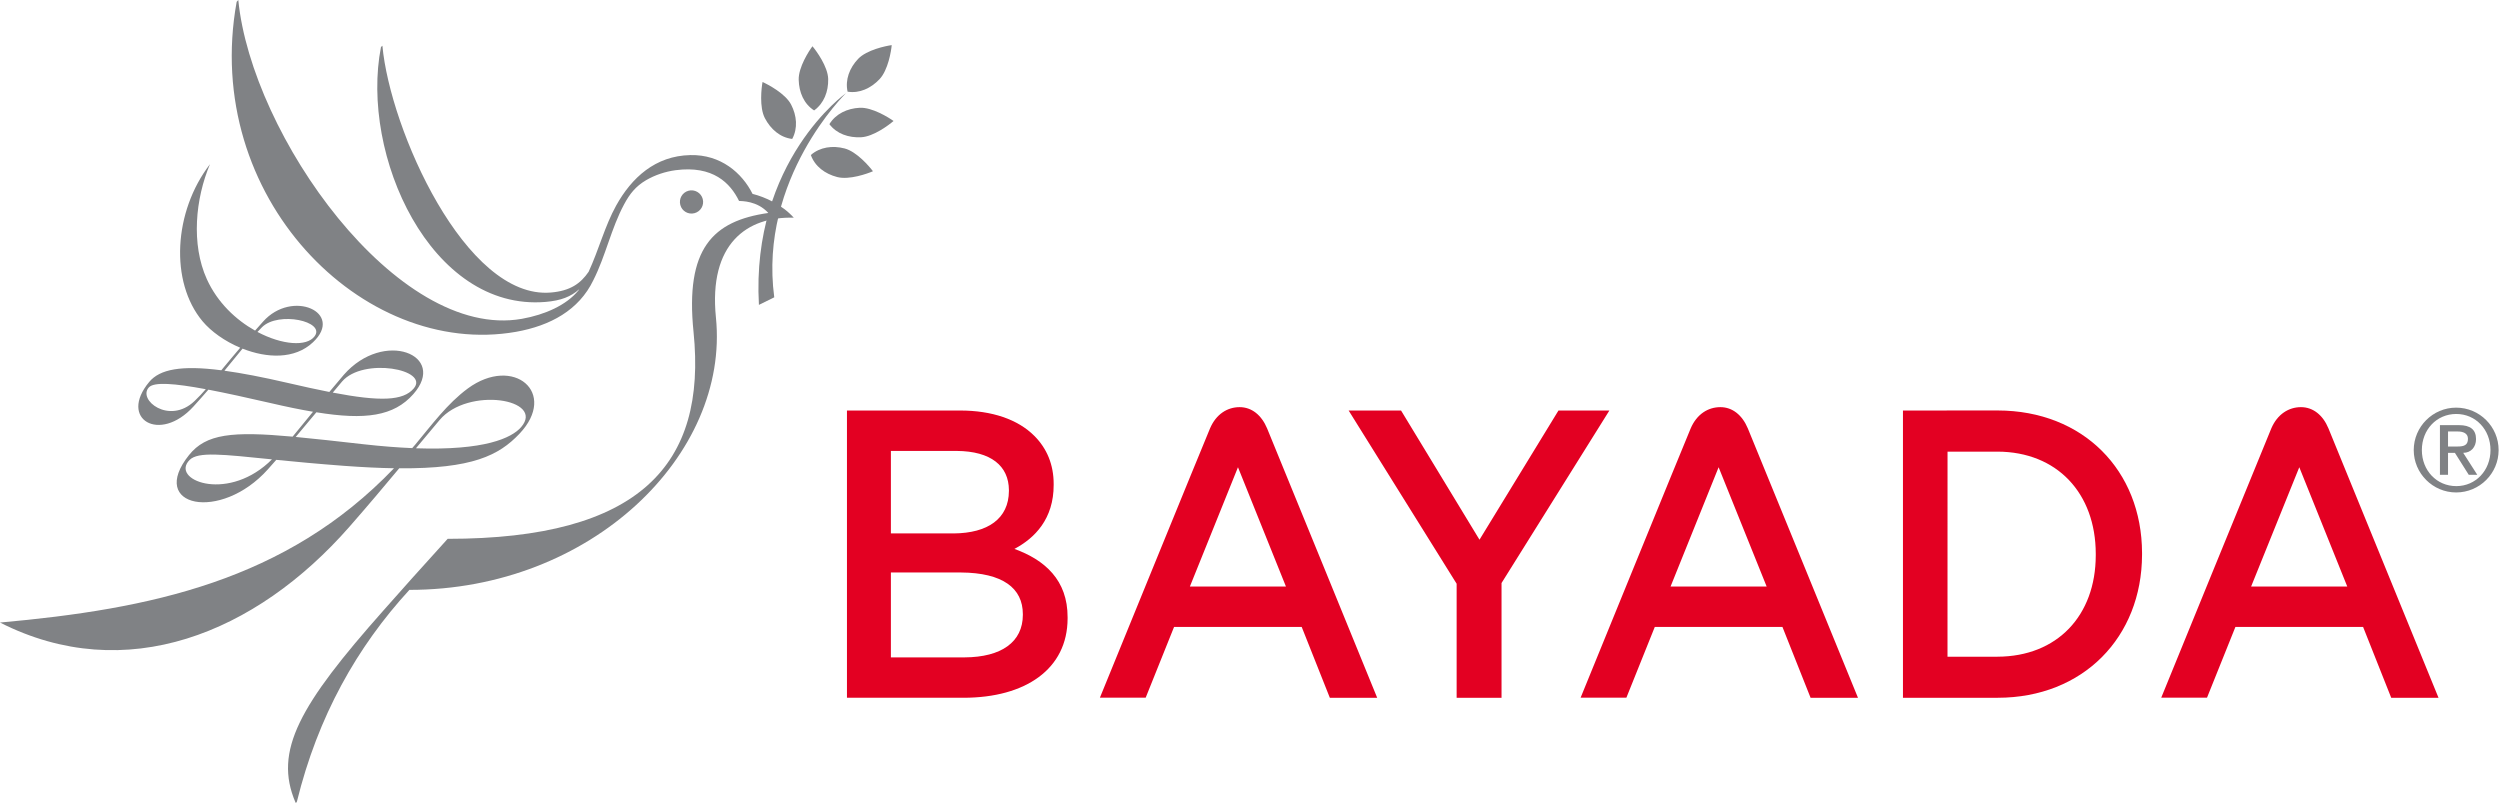 <svg height="48" viewBox="0 0 148 48" width="148" xmlns="http://www.w3.org/2000/svg"><g fill="none" fill-rule="nonzero"><g><g fill="#808285"><path d="m41.601 11.777c.1.368-.118.744-.484.842-.368.101-.745-.117-.842-.484-.099-.369.116-.743.483-.843.365-.1.746.121.843.485"/><path d="m46.992 12.888c-.693-.773-1.707-1.228-2.441-1.41-.622-1.243-1.886-2.338-3.683-2.297-2.077.043-3.479 1.343-4.393 2.991-.66 1.186-1.021 2.601-1.628 3.917-.475.693-1.085 1.133-2.242 1.229-5.045.422-9.516-9.67-9.967-14.611l-.084.076c-1.248 6.384 2.943 15.66 9.739 15.091.914-.077 1.509-.311 1.998-.753l-.052.078c-.704.856-1.95 1.427-3.348 1.676-7.385 1.301-16.003-10.89-16.784-18.875l-.097.109c-2.092 11.55 7.469 21.133 16.538 19.535 2.023-.36 3.722-1.277 4.577-3.055.733-1.448 1.054-3.063 1.822-4.492.337-.629.688-1.067 1.297-1.427.534-.311 1.137-.511 1.749-.594 2.219-.292 3.241.764 3.758 1.82.154.015 1.069-.02 1.734.712-3.294.469-4.932 2.1-4.428 7.042.8 7.858-3.173 12.249-14.556 12.249-1.681 1.845-2.59 2.877-3.781 4.217-4.981 5.614-6.537 8.334-5.228 11.388.032.079.086-.053.086-.053 1.239-5.047 3.562-9.159 6.658-12.53 10.762 0 18.964-8.002 18.147-16.121-.445-4.377 1.846-5.994 4.609-5.912"/><path d="m30.85 25.287c-.561.646-2.164 1.392-6.227 1.251.439-.53.897-1.078 1.398-1.669 1.683-2.003 6.268-1.243 4.829.418m-14.97 2.117c-2.574 2.319-5.801.976-4.655-.176.498-.501 1.938-.331 4.874-.034-.074.072-.146.145-.219.21m-4.37-3.656c-1.496 1.414-3.379-.082-2.694-.818.309-.328 1.502-.239 3.367.11-.194.224-.398.445-.673.708m4.007-4.384c.967-.949 3.769-.344 3.108.543-.46.627-1.923.52-3.383-.256.092-.096.179-.19.275-.287m4.734 3.221c1.245-1.451 5.203-.714 4.242.412-.626.738-1.995.778-4.793.245.245-.296.441-.527.551-.657m7.444.412c-1.217.895-2.147 2.171-3.11 3.321-.062.071-.124.139-.183.21-.849-.035-1.798-.109-2.868-.228-1.57-.176-2.897-.328-4.028-.433.41-.488.83-.989 1.223-1.46 2.9.471 4.585.234 5.74-1.075 2.043-2.316-1.746-3.85-4.114-1.147-.27.312-.563.659-.859 1.019-.734-.146-1.557-.324-2.491-.542-1.463-.339-2.688-.574-3.719-.716.134-.161.268-.323.405-.494.228-.282.448-.55.667-.813 1.435.567 3.085.648 4.169-.375 1.871-1.76-1.232-3.165-2.958-1.22-.169.187-.323.359-.469.527-1.123-.628-2.224-1.651-2.857-3.049-.937-2.069-.675-4.765.188-6.803-2.155 2.801-2.39 6.968-.44 9.3.51.609 1.321 1.184 2.229 1.566-.343.399-.693.822-1.119 1.335-2.362-.305-3.641-.066-4.269.692-1.83 2.196.62 3.65 2.619 1.455.306-.336.598-.665.886-.999 1.04.198 2.273.47 3.675.792.93.217 1.763.389 2.518.516-.461.566-.887 1.092-1.206 1.473-3.57-.324-5.127-.174-6.136 1.093-2.458 3.072 1.868 3.976 4.671.843.142-.161.309-.35.496-.562 1.125.112 2.452.238 4.026.356 1.101.08 2.078.128 2.944.142-6.396 6.675-14.452 8.336-23.325 9.134 7.428 3.773 15.138.66 20.689-5.674 1.113-1.272 2.023-2.352 2.945-3.458 4.332.035 5.904-.77 7.108-2.034 2.318-2.436-.345-4.673-3.047-2.692"/><path d="m52.897 7.162c-.26.227-1.183.926-1.918.963s-1.445-.199-1.879-.774c.374-.614 1.058-.934 1.793-.971.735-.038 1.724.581 2.004.782"/><path d="m51.678 10.138c-.312.137-1.405.53-2.119.342-.713-.186-1.317-.626-1.557-1.304.541-.472 1.287-.574 2.001-.387.713.185 1.471 1.073 1.675 1.349"/><path d="m48.098 2.739c-.207.272-.835 1.247-.815 1.983.017.739.305 1.426.912 1.816.583-.419.851-1.122.834-1.86-.017-.737-.709-1.674-.931-1.939"/><path d="m45.142 4.855c-.062.338-.202 1.49.14 2.142.342.653.905 1.145 1.617 1.228.341-.633.273-1.383-.067-2.037-.34-.652-1.375-1.193-1.69-1.333"/><path d="m52.789 2.671c-.028.339-.213 1.484-.723 2.019-.506.533-1.182.852-1.889.737-.155-.702.116-1.407.623-1.94.509-.537 1.651-.77 1.989-.816"/><path d="m50.083 5.515s-5.635 3.999-5.155 12.534l.908-.448c-.938-7.05 4.247-12.086 4.247-12.086"/></g><path d="m52.741 33.891h4.143c2.482.017 3.665.926 3.669 2.464v.048c-.004 1.602-1.265 2.503-3.45 2.514h-4.362zm6.987-4.828c-.008 1.649-1.255 2.5-3.268 2.516h-3.719v-4.884h3.891c2.035.013 3.088.887 3.096 2.322zm.325 3.433c1.213-.642 2.329-1.782 2.324-3.789v-.049c.003-1.15-.402-2.114-1.148-2.857-.977-.978-2.513-1.498-4.387-1.498h-6.702v.143 16.862h6.91c3.648-.004 6.147-1.69 6.152-4.695v-.066c.007-2.209-1.353-3.4-3.149-4.051z" fill="#e30022"/></g><path d="m86.233 41.308h2.658v-6.793l6.385-10.213h-3.014l-4.676 7.649-4.644-7.649h-3.103l6.394 10.255z" fill="#e30022"/><g fill="#e30022" transform="translate(65.114 24.103)"><path d="m58.955 8.676v.1c-.007 3.567-2.282 5.988-5.821 5.998h-2.956l.002-12.14h2.954c3.535.007 5.814 2.467 5.821 6.042m-5.802-8.479-5.612.003v.143 16.862h5.612c5.061-.004 8.529-3.59 8.542-8.464v-.115c-.013-4.878-3.483-8.42-8.542-8.429"/><path d="m5.327 10.62 2.847-7.063 2.84 7.063zm4.573-9.358c-.334-.796-.913-1.262-1.63-1.262s-1.389.408-1.752 1.262c-.376.884-6.518 15.938-6.518 15.938h2.71l1.68-4.187h7.557l1.665 4.192h2.803s-6.152-15.075-6.515-15.943z"/><path d="m33.783 10.62 2.845-7.063 2.844 7.063zm4.576-9.358c-.334-.796-.914-1.262-1.628-1.262-.72 0-1.394.408-1.758 1.262-.375.884-6.515 15.938-6.515 15.938h2.71l1.681-4.187h7.558l1.665 4.192h2.806s-6.157-15.075-6.519-15.943z"/><path d="m68.152 10.62 2.852-7.063 2.84 7.063zm4.58-9.358c-.329-.796-.915-1.262-1.631-1.262-.712 0-1.391.408-1.755 1.262-.371.884-6.515 15.938-6.515 15.938h2.71l1.681-4.187h7.56l1.664 4.192h2.8s-6.154-15.075-6.514-15.943z"/></g><path d="m2.03 2.301h.575c.363 0 .605-.076.605-.458 0-.333-.299-.431-.605-.431h-.575zm-.479-1.265h1.128c.677 0 1.009.271 1.009.828 0 .473-.3.812-.759.812l.834 1.302h-.505l-.821-1.302h-.407v1.302h-.479zm.968 3.61c1.155 0 2.025-.932 2.025-2.134 0-1.205-.87-2.137-2.025-2.137-1.167 0-2.038.932-2.038 2.137 0 1.202.871 2.134 2.038 2.134zm-.009-4.646c1.388 0 2.515 1.127 2.515 2.512 0 1.383-1.127 2.509-2.515 2.509-1.377 0-2.51-1.126-2.51-2.509 0-1.385 1.133-2.512 2.51-2.512z" fill="#808285" transform="translate(142.893 24.132)"/></g></svg>